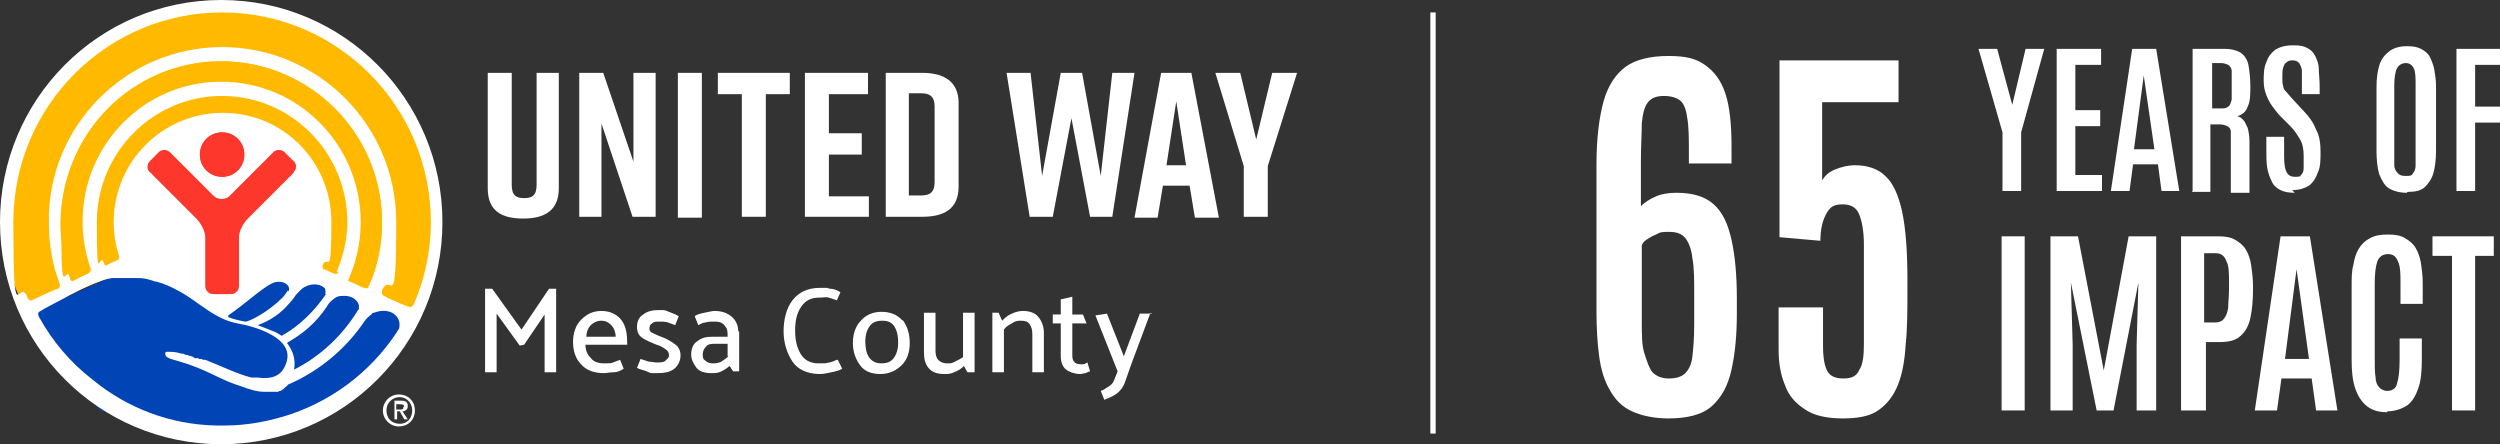<?xml version="1.0" encoding="UTF-8"?>
<svg xmlns="http://www.w3.org/2000/svg" id="Layer_1" version="1.1" viewBox="0 0 281.4 50">
  <rect x="0" y="0" width="281.4" height="50" fill="#333333" stroke="none"/>
  <defs>
    <style>
      .st0 {
        fill: #fd372c;
      }

      .st1 {
        fill: #fff;
      }

      .st2 {
        fill: #ffba00;
      }

      .st3 {
        fill: #0044b5;
      }
    </style>
  </defs>
  <circle class="st0" cx="24.6" cy="23" r="11.3"></circle>
  <path class="st2" d="M24.9.8C13.3.8.7,9.3.7,23.3s4,11,4,11l12-4.8s-4.5-7.9-1.2-11.6,6-5.4,10.2-4.6,7.5,2.3,8.4,4.6.5,12.4.5,12.4l11.7,5.2s2.6-3.1,2.6-11.5S42.3.8,24.9.8Z"></path>
  <path class="st3" d="M2.8,35.6l13.1-6,8.5,4.8,3.7-1.8,4.3-2.6,12.5,5,1.4,2.3-6.6,7.2s-9.2,4.6-13.8,4.8-14.6-3.1-14.6-3.1l-8.7-10.6Z"></path>
  <g>
    <path class="st3" d="M32.5,32.4c0,.1,0,.3,0,.5-.2.3-.4.6-.6.8-1.6,1.6-3.7,2.7-4.2,2.7-.6-.2-1.4-.3-1.9-.5,0,0,0-.1,0-.2,1.9-1.3,3.6-3,4.9-3.6.8-.4,1.6-.1,1.9.4Z"></path>
    <path class="st3" d="M36.5,32.5c.1.2.2.4,0,.6-1.3,1.9-3,3.6-5,4.7-.3-.2-.6-.3-.9-.5-.6-.3-1.2-.5-1.8-.7,1.4-.5,2.6-1.4,3.6-2.5.2-.3.5-.6.7-.9.2-.4.6-.7,1-.9h0c.9-.6,1.9-.3,2.3.2Z"></path>
    <path class="st3" d="M40.5,34.5c0,.1,0,.2,0,.4-1.8,2.8-4.3,5.2-7.2,6.7.3-1,0-2.1-.8-3,1.9-1.1,3.2-2.3,4.5-4.1.1-.2.3-.5.7-.8.4-.3.9-.4,1.3-.4.8,0,1.4.5,1.6,1.1Z"></path>
    <path class="st2" d="M39.1,25c0,2-.4,3.9-1.2,5.6-.1.2-.2.3-.5.2s-1-.4-1.2-.5c-.2,0-.2-.3-.1-.4.6-1.5,1-3.2,1-4.9,0-6.8-5.5-12.3-12.2-12.3s-12.3,5.5-12.3,12.3.2,2.6.6,3.8c0,.2.1.4-.2.5-.3.1-.8.4-1.1.5-.3.1-.4,0-.4-.2-.5-1.4-.8-3-.8-4.6,0-7.8,6.3-14.2,14.1-14.2s14.1,6.4,14.1,14.2Z"></path>
    <polygon class="st1" points="146 8.2 142.7 18.7 142.7 24.4 140 24.4 140 18.7 136.8 8.2 139.6 8.2 141.4 15.7 143.2 8.2 146 8.2"></polygon>
    <path class="st1" d="M134.1,8.2l3.1,16.3h-2.7l-.6-3.6h-3l-.6,3.6h-2.6l3-16.3h3.4ZM133.5,18.6l-1.1-7.2-1.1,7.2h2.3Z"></path>
    <path class="st1" d="M129.5,35.2l-2.2,5.9-.7,2c-.2.5-.5.9-.9,1.2-.4.3-.9.5-1.4.7l-.4-1c.3-.1.6-.3.9-.5.3-.2.5-.4.6-.7h0s.4-1,.4-1l-2.5-6.3,1.3-.2,1.9,4.8,1.8-4.8h1.4Z"></path>
    <polygon class="st1" points="127.7 8.2 125.2 24.4 122.7 24.4 120.6 13.3 118.5 24.4 115.9 24.4 113.3 8.2 116 8.2 117.3 19.8 119.4 8.2 121.8 8.2 123.9 19.8 125.2 8.2 127.7 8.2"></polygon>
    <path class="st1" d="M122.4,40.8l.3,1c-.1,0-.3.1-.5.2-.2,0-.4.1-.6.1-.6,0-1.2-.2-1.6-.5s-.6-.9-.6-1.5v-3.7h-.9v-1s.9,0,.9,0v-1.7l1.3-.3v2h1.2l.4,1h-1.6v3.5c0,.3,0,.6.2.8.1.2.4.3.7.3s.2,0,.3,0c.1,0,.2,0,.3-.1Z"></path>
    <path class="st1" d="M117.5,37.5v4.4h-1.3v-4.3c0-.5-.1-.8-.3-1.1-.2-.3-.5-.4-1-.4-.3,0-.6,0-1,.3-.4.2-.7.4-.9.7v4.8h-1.3v-6.7h.7l.4.9c.3-.3.6-.6,1.1-.8.4-.2.9-.3,1.2-.3.8,0,1.4.2,1.8.7s.6,1.1.6,1.8Z"></path>
    <path class="st1" d="M109.7,35.2v6.7h-.8l-.4-.7c-.3.3-.6.5-1.1.7-.4.2-.8.2-1.1.2-.8,0-1.4-.2-1.8-.7s-.5-1.1-.5-1.8v-4.4h1.3v4.3c0,.4.1.8.3,1s.5.4,1,.4.5,0,.9-.2.6-.3.9-.5v-5h1.3Z"></path>
    <path class="st1" d="M107.9,11.6v9.4c0,2.5-1.6,3.4-4.1,3.4h-4.1V8.2h4.1c2.5,0,4.1,1,4.1,3.4ZM105.2,20.6v-8.6c0-1.2-.6-1.5-1.5-1.5h-1.4v11.5h1.4c.9,0,1.5-.3,1.5-1.5Z"></path>
    <path class="st1" d="M101.6,36c.5.7.8,1.5.8,2.6s-.3,1.9-.9,2.5c-.6.6-1.4,1-2.4,1-1,0-1.8-.3-2.3-1-.5-.7-.8-1.5-.8-2.5,0-1,.3-1.9.9-2.5.5-.6,1.3-1,2.3-1,1,0,1.8.3,2.4,1ZM101.1,38.6c0-.7-.1-1.3-.4-1.8s-.7-.7-1.4-.7-1.1.2-1.4.6c-.3.4-.5,1-.5,1.7,0,.7.1,1.3.4,1.8.3.4.7.7,1.4.7s1.1-.2,1.4-.6.5-1,.5-1.7Z"></path>
    <polygon class="st1" points="97.8 22.1 97.8 24.4 90.6 24.4 90.6 8.2 97.7 8.2 97.7 10.6 93.3 10.6 93.3 15 97 15 97 17.4 93.3 17.4 93.3 22.1 97.8 22.1"></polygon>
    <path class="st1" d="M94.3,40.5l.5,1c-.3.2-.7.3-1.2.4-.5.1-.9.2-1.3.2-1.4,0-2.5-.5-3.1-1.4s-1-2.1-1-3.4.3-2.6,1-3.5c.7-.9,1.7-1.4,3.1-1.4s.6,0,1.1.1c.5,0,.9.2,1.2.4l-.4.9c-.3-.1-.6-.2-.9-.3s-.6,0-1.1,0c-.9,0-1.5.3-2,1-.5.7-.7,1.6-.7,2.7s.2,1.9.6,2.6,1.1,1.1,2,1.1.8,0,1.2-.1c.3,0,.6-.2.9-.3Z"></path>
    <polygon class="st1" points="88.9 8.2 88.9 10.6 86.2 10.6 86.2 24.4 83.5 24.4 83.5 10.6 80.8 10.6 80.8 8.2 88.9 8.2"></polygon>
    <path class="st1" d="M83.2,37.3v4.5h-.7c0-.1-.1-.2-.2-.3,0-.1-.1-.2-.2-.3-.2.2-.5.4-.9.6-.4.2-.7.2-1.1.2-.8,0-1.4-.2-1.7-.6s-.6-.9-.6-1.5.2-1.2.7-1.5c.5-.4,1-.5,1.8-.5h1.6c0-.5,0-.9-.3-1.2-.2-.3-.5-.5-1.1-.5s-.8,0-1.1.1c-.3,0-.6.2-.8.3l-.4-1c.2-.2.6-.3,1.1-.4.5-.1.9-.2,1.1-.2.8,0,1.4.2,1.9.6s.8,1,.8,1.7ZM81.9,40.1v-1.4h-1.6c-.4,0-.7.1-.9.4-.2.2-.3.5-.3.8s0,.5.3.7c.2.2.5.3.8.3s.6,0,1-.2c.3-.2.6-.4.8-.6Z"></path>
    <rect class="st1" x="76.3" y="8.2" width="2.7" height="16.3"></rect>
    <path class="st1" d="M76.4,35.6l-.4,1c-.3-.1-.5-.2-.8-.3s-.6-.1-1-.1-.6,0-.8.2c-.2.1-.3.3-.3.6,0,.2.1.4.4.5.2.1.6.3.9.4.6.2,1.1.5,1.5.8.5.3.7.8.7,1.3s-.2,1.1-.7,1.5c-.5.4-1.1.5-2,.5s-.6,0-1.1-.2-.8-.2-1.1-.4l.4-1c.3.1.6.2.9.3.3,0,.6.1.9.1.4,0,.8,0,1-.2s.4-.3.4-.6-.1-.5-.4-.7c-.3-.2-.6-.4-1-.5-.5-.2-1-.4-1.5-.7-.5-.3-.7-.7-.7-1.3s.2-1.1.7-1.4c.5-.4,1.1-.5,1.8-.5s.6,0,1.1.2.8.3,1.1.5Z"></path>
    <polygon class="st1" points="73.8 8.2 73.8 24.4 71.2 24.4 67.7 13.9 67.7 24.4 65.2 24.4 65.2 8.2 67.9 8.2 71.3 18.2 71.3 8.2 73.8 8.2"></polygon>
    <path class="st1" d="M70.6,38.8h-4.7c0,.6.2,1.1.6,1.5.3.4.8.6,1.5.6s.7,0,1-.1.5-.2.8-.3l.4,1c-.3.2-.7.4-1.1.4-.5,0-.8.1-1.1.1-1.1,0-2-.3-2.6-1-.6-.6-.9-1.5-.9-2.5s.3-1.9.9-2.5,1.3-1,2.3-1,1.8.4,2.3,1.1.6,1.6.6,2.7ZM65.9,37.9h3.4c0-.5-.2-1-.5-1.3-.3-.3-.6-.5-1.1-.5s-.9.2-1.2.5c-.3.3-.5.8-.5,1.3Z"></path>
    <path class="st1" d="M62.9,8.2v13c0,2.5-1.6,3.4-4,3.4h0c-2.5,0-4-.9-4-3.4v-13h2.7v12.6c0,1.2.5,1.5,1.4,1.5s1.4-.3,1.4-1.5v-12.6h2.7Z"></path>
    <polygon class="st1" points="62.6 32.5 62.6 41.9 61.3 41.9 61.3 35.4 59 38.8 58.5 38.9 55.9 35.3 55.9 41.9 54.6 41.9 54.6 32.5 55.4 32.5 58.7 37.1 61.8 32.5 62.6 32.5"></polygon>
    <path class="st2" d="M48.4,25c0,3.3-.7,6.4-1.9,9.2-.2.4-.4.5-.7.3-.3-.1-2.4-1-2.7-1.2-.4-.2-.3-.4-.2-.6,1-2.4,1.6-5,1.6-7.7,0-10.9-8.8-19.7-19.6-19.7S5.3,14.2,5.3,25s.4,4.7,1.2,6.8c0,.2.2.5-.2.6-.4.2-2.5,1.1-2.9,1.3-.3.1-.4-.1-.5-.3-1-2.6-1.6-5.5-1.6-8.5C1.5,12,12,1.4,25,1.4s23.5,10.6,23.5,23.6Z"></path>
    <path class="st1" d="M45.3,46.3l.6.9h-.4l-.5-.9h-.3v.9h-.3v-2.1h.8c.5,0,.7.2.7.6s-.2.5-.5.6ZM45.5,45.8c0-.2-.1-.3-.5-.3h-.4v.6h.3c.4,0,.5,0,.5-.3Z"></path>
    <path class="st1" d="M44.9,44.4c1,0,1.8.7,1.8,1.8s-.8,1.8-1.8,1.8-1.8-.8-1.8-1.8.8-1.8,1.8-1.8ZM46.4,46.2c0-.8-.6-1.5-1.4-1.5s-1.5.6-1.5,1.5.6,1.5,1.5,1.5,1.4-.7,1.4-1.5Z"></path>
    <path class="st3" d="M42,35.1c2.1-.8,3.6.8,2.6,2.3-2.8,4.6-7.2,8.1-12.3,9.9-2.4.8-4.9,1.3-7.6,1.3h0c-.2,0-.5,0-.8,0-5.2-.2-10-2.1-13.9-5.1,0,0,0,0,0,0-2.5-2-4.6-4.4-6.1-7.1-.2-.4-.1-.6.2-.7.3-.2,3-1.6,3.3-1.8,1.5-.9,3.3-1.7,4.7-1.9.1,0,.2,0,.3,0,0,0,0,0,0,0,0,0,.2,0,.2,0,0,0,.1,0,.2,0,0,0,.1,0,.2,0,0,0,.2,0,.3,0s.1,0,.2,0c.2,0,.3,0,.5,0h0c.1,0,.2,0,.3,0,0,0,.1,0,.2,0,0,0,.2,0,.2,0,0,0,.1,0,.2,0,0,0,.1,0,.2,0,.5,0,1,.2,1.6.3h0c.1,0,.2,0,.4.1,0,0,0,0,0,0,.8.3,1.7.6,2.6,1.1,2.2,1.2,4,3.1,6.5,3.6,1.8.4,6.6,1.6,5.5,4.5-.5,1.5-1.7,1.8-3.2,1.6,0,0,0,0,0,0,0,0-.1,0-.2,0,0,0,0,0-.1,0,0,0-.1,0-.2,0,0,0-.2,0-.2,0,0,0,0,0,0,0-1.6-.4-3.5-1.2-5.2-2,0,0,0,0-.1,0,0,0-.2,0-.2,0,0,0-.2,0-.2-.1,0,0-.1,0-.2,0,0,0-.2,0-.3-.1,0,0-.1,0-.2,0-.1,0-.3-.1-.4-.2-.1,0-.2,0-.3-.1-.1,0-.3-.1-.4-.1s-.3,0-.4-.1c-.6-.2-1.1-.3-1.5-.2h0s0,0-.1,0c0,0,0,0,0,0,0,0,0,0,0,0,0,0,0,0,0,0h0c0,0-.2.1-.2.2,0,.5.7.5,2.6,1.2,2.8,1,3.7,1.8,6,2.5.8.3,1.7.5,2.5.6,0,0,0,0,0,0,0,0,.2,0,.3,0h0c0,0,.2,0,.3,0h0c.1,0,.2,0,.3,0,0,0,0,0,0,0,0,0,.2,0,.2,0,0,0,0,0,0,0h.3c0,0,0,0,0,0,0,0,.2,0,.2,0,0,0,0,0,0,0,0,0,.2,0,.3-.1,0,0,0,0,0,0,0,0,.2-.1.3-.2,0,0,0,0,0,0,0,0,.1-.1.2-.2.1,0,.2-.2.3-.3,3.5-1.5,6.5-4,8.6-7.1.2-.3.5-.6.8-.8.1,0,.2-.1.3-.2Z"></path>
    <path class="st1" d="M24.9,0c13.8,0,24.9,11.2,24.9,25s-11.1,25-24.9,25S0,38.8,0,25,11.1,0,24.9,0ZM46.6,34.2c1.2-2.8,1.9-5.9,1.9-9.2,0-13-10.5-23.6-23.5-23.6S1.5,12,1.5,25s.6,5.9,1.6,8.5c0,.1.2.4.5.3.4-.2,2.5-1.2,2.9-1.3.4-.2.2-.5.2-.6-.8-2.1-1.2-4.4-1.2-6.8C5.3,14.2,14.2,5.3,25,5.3s19.6,8.8,19.6,19.7-.6,5.4-1.6,7.7c0,.1-.1.4.2.6.3.2,2.4,1.1,2.7,1.2.3.1.5.1.7-.3ZM44.7,37.5c.9-1.5-.5-3.1-2.6-2.3-.1,0-.2,0-.3.2-.3.2-.6.5-.8.8-2.1,3.1-5.1,5.6-8.6,7.1,0,.1-.2.2-.3.3,0,0-.1.1-.2.2,0,0,0,0,0,0,0,0-.2.1-.3.2,0,0,0,0,0,0,0,0-.2,0-.3.1,0,0,0,0,0,0,0,0-.2,0-.2,0,0,0,0,0,0,0h-.3c0,0,0,0,0,0,0,0-.2,0-.2,0,0,0,0,0,0,0,0,0-.2,0-.3,0h0c0,0-.2,0-.3,0h0c-.1,0-.2,0-.3,0,0,0,0,0,0,0-.8,0-1.7-.3-2.5-.6-2.3-.7-3.2-1.5-6-2.5-1.8-.6-2.6-.6-2.6-1.2,0-.1,0-.2.2-.2h0s0,0,0,0c0,0,0,0,0,0,0,0,0,0,0,0,0,0,0,0,.1,0h0c.4,0,.9,0,1.5.2.1,0,.3,0,.4.1s.3,0,.4.1.2,0,.3.1c.1,0,.3.1.4.2s.1,0,.2,0c.1,0,.2,0,.3.1,0,0,.1,0,.2,0,0,0,.2,0,.2.1,0,0,.2,0,.2,0,0,0,0,0,.1,0,1.8.7,3.6,1.6,5.2,2,0,0,0,0,0,0,0,0,.2,0,.2,0,0,0,.1,0,.2,0,0,0,0,0,.1,0,0,0,.1,0,.2,0,0,0,0,0,0,0,1.5.2,2.7-.1,3.2-1.6,1.1-2.9-3.7-4.2-5.5-4.5-2.6-.5-4.3-2.4-6.5-3.6-.9-.5-1.8-.9-2.6-1.1,0,0,0,0,0,0-.1,0-.2,0-.4-.1h0c-.6-.2-1.1-.3-1.6-.3,0,0-.1,0-.2,0,0,0-.1,0-.2,0,0,0-.2,0-.2,0,0,0-.1,0-.2,0-.1,0-.2,0-.3,0h0c-.2,0-.3,0-.5,0s-.1,0-.2,0-.2,0-.3,0c0,0-.1,0-.2,0,0,0-.1,0-.2,0,0,0-.2,0-.2,0,0,0,0,0,0,0-.1,0-.2,0-.3,0-1.4.2-3.1,1.1-4.7,1.9-.3.2-3.1,1.6-3.3,1.8-.3.1-.4.3-.2.7,1.5,2.7,3.5,5.1,6.1,7.1,0,0,0,0,0,0,3.8,3.1,8.6,5,13.9,5.1.2,0,.5,0,.8,0h0c2.7,0,5.2-.5,7.6-1.3,5.2-1.8,9.5-5.3,12.3-9.9ZM41.5,32.2c1-2.2,1.5-4.6,1.5-7.2,0-10-8.1-18.1-18.1-18.1S6.9,15,6.9,25s.4,4.3,1.1,6.3c0,.1.1.4.4.2.3-.2,1.3-.6,1.6-.8.3-.1.2-.4.2-.5-.6-1.7-.9-3.4-.9-5.3,0-8.7,7.1-15.8,15.7-15.8s15.7,7.1,15.7,15.8-.4,4.3-1.3,6.3c0,0-.1.3.1.4.2.1,1.4.6,1.6.7.2,0,.4,0,.5-.2ZM40.4,34.8c0-.1,0-.2,0-.4-.1-.6-.8-1.1-1.6-1.1s-.9.1-1.3.4c-.4.3-.6.6-.7.8-1.2,1.8-2.6,3-4.5,4.1.7.9,1,1.9.8,3,3-1.5,5.5-3.9,7.2-6.7ZM37.9,30.6c.7-1.7,1.2-3.6,1.2-5.6,0-7.8-6.3-14.2-14.1-14.2s-14.1,6.4-14.1,14.2.3,3.1.8,4.6c0,.2.2.4.4.2.2-.1.8-.4,1.1-.5.3-.2.2-.3.2-.5-.4-1.2-.6-2.5-.6-3.8,0-6.8,5.5-12.3,12.3-12.3s12.2,5.5,12.2,12.3-.4,3.4-1,4.9c0,.1,0,.3.1.4.2,0,.9.4,1.2.5s.4,0,.5-.2ZM36.6,33.1c.1-.2,0-.4,0-.6-.4-.5-1.4-.7-2.3-.2h0c-.4.2-.7.6-1,.9-.2.3-.4.6-.7.9-1,1.2-2.2,2-3.6,2.5.5.2,1.1.4,1.8.7.3.1.6.3.9.5,2-1.1,3.7-2.8,5-4.7ZM33,19.4c.4-.3.4-.9,0-1.3l-.9-.9c-.3-.4-.9-.4-1.3,0l-4.7,4.7c-.3.3-.5.5-1.1.5s-.8-.2-1.1-.5l-4.7-4.7c-.4-.4-.9-.4-1.3,0l-.9.9c-.4.3-.4.9,0,1.3l5.2,5.2c.5.5,1,1.4,1,2.1v5.5c0,.5.4.9.9.9h1.9c.5,0,.9-.4.9-.9v-5.5c0-.7.5-1.6,1-2.1l5.2-5.2ZM32.5,32.8c0-.1.1-.3,0-.5-.2-.5-1.1-.8-1.9-.4-1.2.6-3,2.3-4.9,3.6,0,0,0,.2,0,.2.5.2,1.3.4,1.9.5.5,0,2.6-1.1,4.2-2.7.2-.2.4-.5.6-.8ZM27.5,17.4c0-1.4-1.1-2.5-2.5-2.5s-2.5,1.1-2.5,2.5,1.1,2.5,2.5,2.5,2.5-1.1,2.5-2.5Z"></path>
    <path class="st2" d="M43,25c0,2.6-.5,5-1.5,7.2-.1.3-.2.3-.5.2-.2,0-1.3-.6-1.6-.7-.3,0-.2-.3-.1-.4.8-1.9,1.3-4,1.3-6.3,0-8.7-7-15.8-15.7-15.8s-15.7,7.1-15.7,15.8.3,3.6.9,5.3c0,.1.1.3-.2.5-.3.1-1.3.6-1.6.8-.3.1-.4-.1-.4-.2-.7-2-1.1-4.1-1.1-6.3C6.9,15,15,6.9,24.9,6.9s18.1,8.1,18.1,18.1Z"></path>
    <path class="st0" d="M33,18.1c.4.3.4.9,0,1.3l-5.2,5.2c-.5.5-1,1.4-1,2.1v5.5c0,.5-.4.9-.9.9h-1.9c-.5,0-.9-.4-.9-.9v-5.5c0-.7-.5-1.6-1-2.1l-5.2-5.2c-.4-.3-.4-.9,0-1.3l.9-.9c.3-.4.9-.4,1.3,0l4.7,4.7c.3.3.5.5,1.1.5s.8-.2,1.1-.5l4.7-4.7c.3-.4.9-.4,1.3,0l.9.9Z"></path>
    <path class="st0" d="M25,14.9c1.4,0,2.5,1.1,2.5,2.5s-1.1,2.5-2.5,2.5-2.5-1.1-2.5-2.5,1.1-2.5,2.5-2.5Z"></path>
  </g>
  <g>
    <path class="st1" d="M187.9,47.1c-1.7,0-3.1-.3-4.2-.8-1.1-.5-1.9-1.3-2.5-2.4-.6-1-1-2.3-1.2-3.8-.2-1.5-.3-3.2-.3-5v-16.6c0-2.9.3-5.3.8-7.1.5-1.8,1.4-3.1,2.5-3.9s2.8-1.2,4.8-1.2,3.1.3,4.1,1c1,.7,1.8,1.7,2.3,3.2.5,1.5.7,3.5.7,6v1.9h-4.8v-1c0-1.8,0-3.2-.2-4.2-.1-.9-.4-1.6-.8-1.9-.4-.3-1-.5-1.8-.5s-1.4.2-1.8.7-.6,1.3-.7,2.4c0,1.1-.1,2.5-.1,4.2v5.1c.4-.4,1-.8,1.7-1.1s1.5-.4,2.3-.4c1.8,0,3.2.4,4.2,1.3,1,.9,1.6,2.2,2,4,.4,1.8.6,4,.6,6.6v1.7c0,2.4-.2,4.5-.6,6.3-.4,1.8-1.1,3.1-2.2,4.1s-2.8,1.4-5,1.4ZM187.9,42.6c.8,0,1.4-.2,1.8-.6.4-.4.7-1,.8-1.9.1-.9.2-2.1.2-3.5v-3.3c0-1.8,0-3.2-.2-4.2-.1-1-.4-1.8-.8-2.3-.4-.5-1-.7-1.8-.7s-1,0-1.5.3c-.5.2-.8.4-1.1.6-.3.2-.4.4-.5.6v8.6c0,1.5,0,2.7.3,3.6s.5,1.6.9,2.1c.4.4,1,.7,1.8.7Z"></path>
    <path class="st1" d="M207.5,47.1c-1.8,0-3.3-.3-4.3-1-1.1-.7-1.9-1.6-2.3-2.8-.5-1.2-.7-2.5-.7-4v-4.7h5v4.4c0,1,.1,1.9.4,2.6.3.7.9,1,1.9,1s1.5-.3,1.8-1c.4-.6.5-1.6.5-2.9v-11.2c0-1.4-.2-2.5-.5-3.3-.3-.8-.9-1.2-1.9-1.2s-1.4.3-1.8,1-.7,1.7-.7,3.1l-4.6-.4V6.8h13.4v4.7h-8.6v8.8c.3-.5.7-.9,1.4-1.2.7-.3,1.5-.5,2.3-.5,1.4,0,2.6.4,3.4,1.2.9.8,1.5,2.2,1.9,4,.4,1.9.6,4.4.6,7.7v.9c0,2.4,0,4.6-.2,6.4-.1,1.8-.4,3.4-.9,4.6s-1.2,2.1-2.2,2.8-2.4.9-4.1.9Z"></path>
  </g>
  <g>
    <path class="st1" d="M225.4,21.5v-6.6l-2.7-9.4h2.1l1.7,6.3h0l1.5-6.3h2.1l-2.6,9.4v6.6h-2.1Z"></path>
    <path class="st1" d="M231.5,21.5V5.5h5v1.8h-2.9v5.1h2.8v1.8h-2.8v5.5h3v1.8h-5.1Z"></path>
    <path class="st1" d="M237.6,21.5l2.4-16h2.7l2.6,16h-2l-.4-3h-2.8l-.4,3h-2ZM240.2,16.8h2.3l-1.2-8.3h0l-1.1,8.3Z"></path>
    <path class="st1" d="M246.8,21.5V5.5h3.6c.8,0,1.5.2,1.9.5.4.3.7.8.8,1.4.1.6.2,1.4.2,2.3s0,1.7-.3,2.3c-.2.6-.6.9-1.2,1.1.3,0,.5.2.7.4.2.2.3.5.5.9.1.4.2.9.2,1.5,0,.6,0,1.4,0,2.4v.5c0,.2,0,.5,0,.8,0,.3,0,.6,0,.9s0,.5,0,.8c0,.2,0,.4,0,.4h-2.1s0-.2,0-.4c0-.2,0-.5,0-.9,0-.4,0-.8,0-1.2,0-.5,0-.9,0-1.5v-1.6c0-.6,0-1,0-1.3s-.2-.5-.4-.6c-.2-.1-.5-.2-.9-.2h-1c0,0,0,7.6,0,7.6h-2.1ZM248.9,12.2h1.1c.3,0,.6,0,.8-.2.2-.1.3-.4.4-.8,0-.4,0-1,0-1.7h0c0-.7,0-1.2,0-1.5,0-.3-.2-.6-.4-.7s-.5-.2-.8-.2h-1v5.1Z"></path>
    <path class="st1" d="M258.3,21.7c-.7,0-1.2-.1-1.6-.3-.4-.2-.8-.5-1-1-.2-.4-.4-.9-.5-1.5s-.1-1.2-.1-2v-1.5h2v1.6c0,1,0,1.7.2,2.2s.5.7,1,.7.6,0,.7-.2c.2-.2.3-.4.3-.8,0-.3,0-.8,0-1.4s-.1-1.3-.4-1.8c-.3-.5-.6-1-1.1-1.5l-1.1-1.1c-.3-.3-.6-.7-.9-1.1-.3-.4-.5-.8-.7-1.3s-.3-1-.3-1.6,0-1.5.3-2.1c.2-.6.5-1,1-1.4.5-.3,1.1-.5,2-.5s1.2.1,1.6.3c.4.2.7.5.9.9.2.4.4.9.4,1.4,0,.6.1,1.2.1,1.9v1h-2v-1.1c0-.6,0-1.1,0-1.5,0-.4-.2-.7-.3-.9-.2-.2-.4-.3-.7-.3s-.5,0-.7.2c-.2.1-.3.3-.4.6s-.1.6-.1,1.1,0,.7.1,1c0,.3.2.5.4.7.2.2.4.5.7.8l1.2,1.3c.6.6,1.1,1.3,1.4,2.1.4.7.5,1.6.5,2.5s0,1.7-.3,2.3c-.2.6-.5,1.1-1,1.5-.5.3-1.1.5-1.9.5Z"></path>
    <path class="st1" d="M270.9,21.7c-.8,0-1.5-.2-2-.5s-.8-.9-1.1-1.6c-.2-.7-.3-1.6-.3-2.6v-7.2c0-.9.1-1.7.3-2.4s.6-1.2,1.1-1.6,1.2-.6,2-.6,1.2.1,1.6.3c.4.2.8.5,1,.9s.4.9.5,1.4c.1.6.2,1.2.2,1.9v7.2c0,1-.1,1.9-.3,2.6s-.6,1.2-1,1.6c-.5.4-1.1.5-1.9.5ZM270.9,19.8c.3,0,.6,0,.7-.3.2-.2.3-.5.3-.9,0-.4,0-1,0-1.7v-7.3c0-.8,0-1.5-.2-1.9s-.5-.6-.9-.6-.8.2-1,.6-.3,1.1-.3,1.9v7.3c0,.7,0,1.3,0,1.7s.2.7.4.9c.2.2.4.3.8.3Z"></path>
    <path class="st1" d="M276.5,21.5V5.5h5.1v1.8h-3v4.7h2.8v1.8h-2.8v7.7h-2.1Z"></path>
  </g>
  <g>
    <path class="st1" d="M225.3,46.2v-19.6h2.6v19.6h-2.6Z"></path>
    <path class="st1" d="M230.8,46.2v-19.6h3.1l2.9,15.1,2.8-15.1h3.1v19.6h-2.2v-7.4l.2-7-2.8,14.4h-1.9l-2.9-14.4.2,7v7.4h-2.2Z"></path>
    <path class="st1" d="M245.5,46.2v-19.6h4.2c.8,0,1.4.1,1.9.4s.9.6,1.2,1.1c.3.5.5,1.1.6,1.8.1.7.2,1.5.2,2.3v.3c0,1.3-.1,2.4-.3,3.3s-.6,1.6-1.1,2c-.5.5-1.3.7-2.3.7h-1.6v7.7h-2.6ZM248.1,36.3h1.2c.4,0,.8-.1,1-.4.2-.2.4-.6.5-1.2,0-.6.1-1.3.1-2.3v-.4c0-1.2,0-2.1-.3-2.6-.2-.6-.6-.9-1.2-.9h-1.3v7.7Z"></path>
    <path class="st1" d="M253.8,46.2l2.9-19.6h3.3l3.1,19.6h-2.4l-.5-3.6h-3.4l-.5,3.6h-2.5ZM257.1,40.4h2.8l-1.4-10.1h0l-1.3,10.1Z"></path>
    <path class="st1" d="M268.7,46.4c-.9,0-1.7-.2-2.3-.7-.6-.5-1-1.1-1.3-2s-.4-1.9-.4-3.2v-8.3c0-.9,0-1.7.2-2.4.1-.7.3-1.3.6-1.8s.7-.9,1.3-1.2c.5-.3,1.2-.4,2-.4s1.4.1,1.9.4.9.6,1.2,1.1c.3.5.5,1.1.6,1.7.1.7.2,1.4.2,2.2v2.4h-2.5v-2.3c0-1.1,0-1.9-.3-2.5-.2-.5-.5-.8-1.1-.8s-1,.3-1.2.8c-.2.6-.3,1.4-.3,2.4v8.7c0,.8,0,1.5.1,2,0,.5.2.9.4,1.1.2.2.5.4.9.4.6,0,1-.3,1.1-.8.2-.6.3-1.5.3-2.7v-2.4h2.5v2.4c0,1.3-.1,2.4-.4,3.2-.3.9-.7,1.5-1.2,1.9-.6.4-1.4.7-2.3.7Z"></path>
    <path class="st1" d="M276,46.2v-17.4h-2.2v-2.2h6.9v2.2h-2.1v17.4h-2.6Z"></path>
  </g>
  <rect class="st1" x="161" y="1.4" width=".6" height="47.4"></rect>
</svg>
